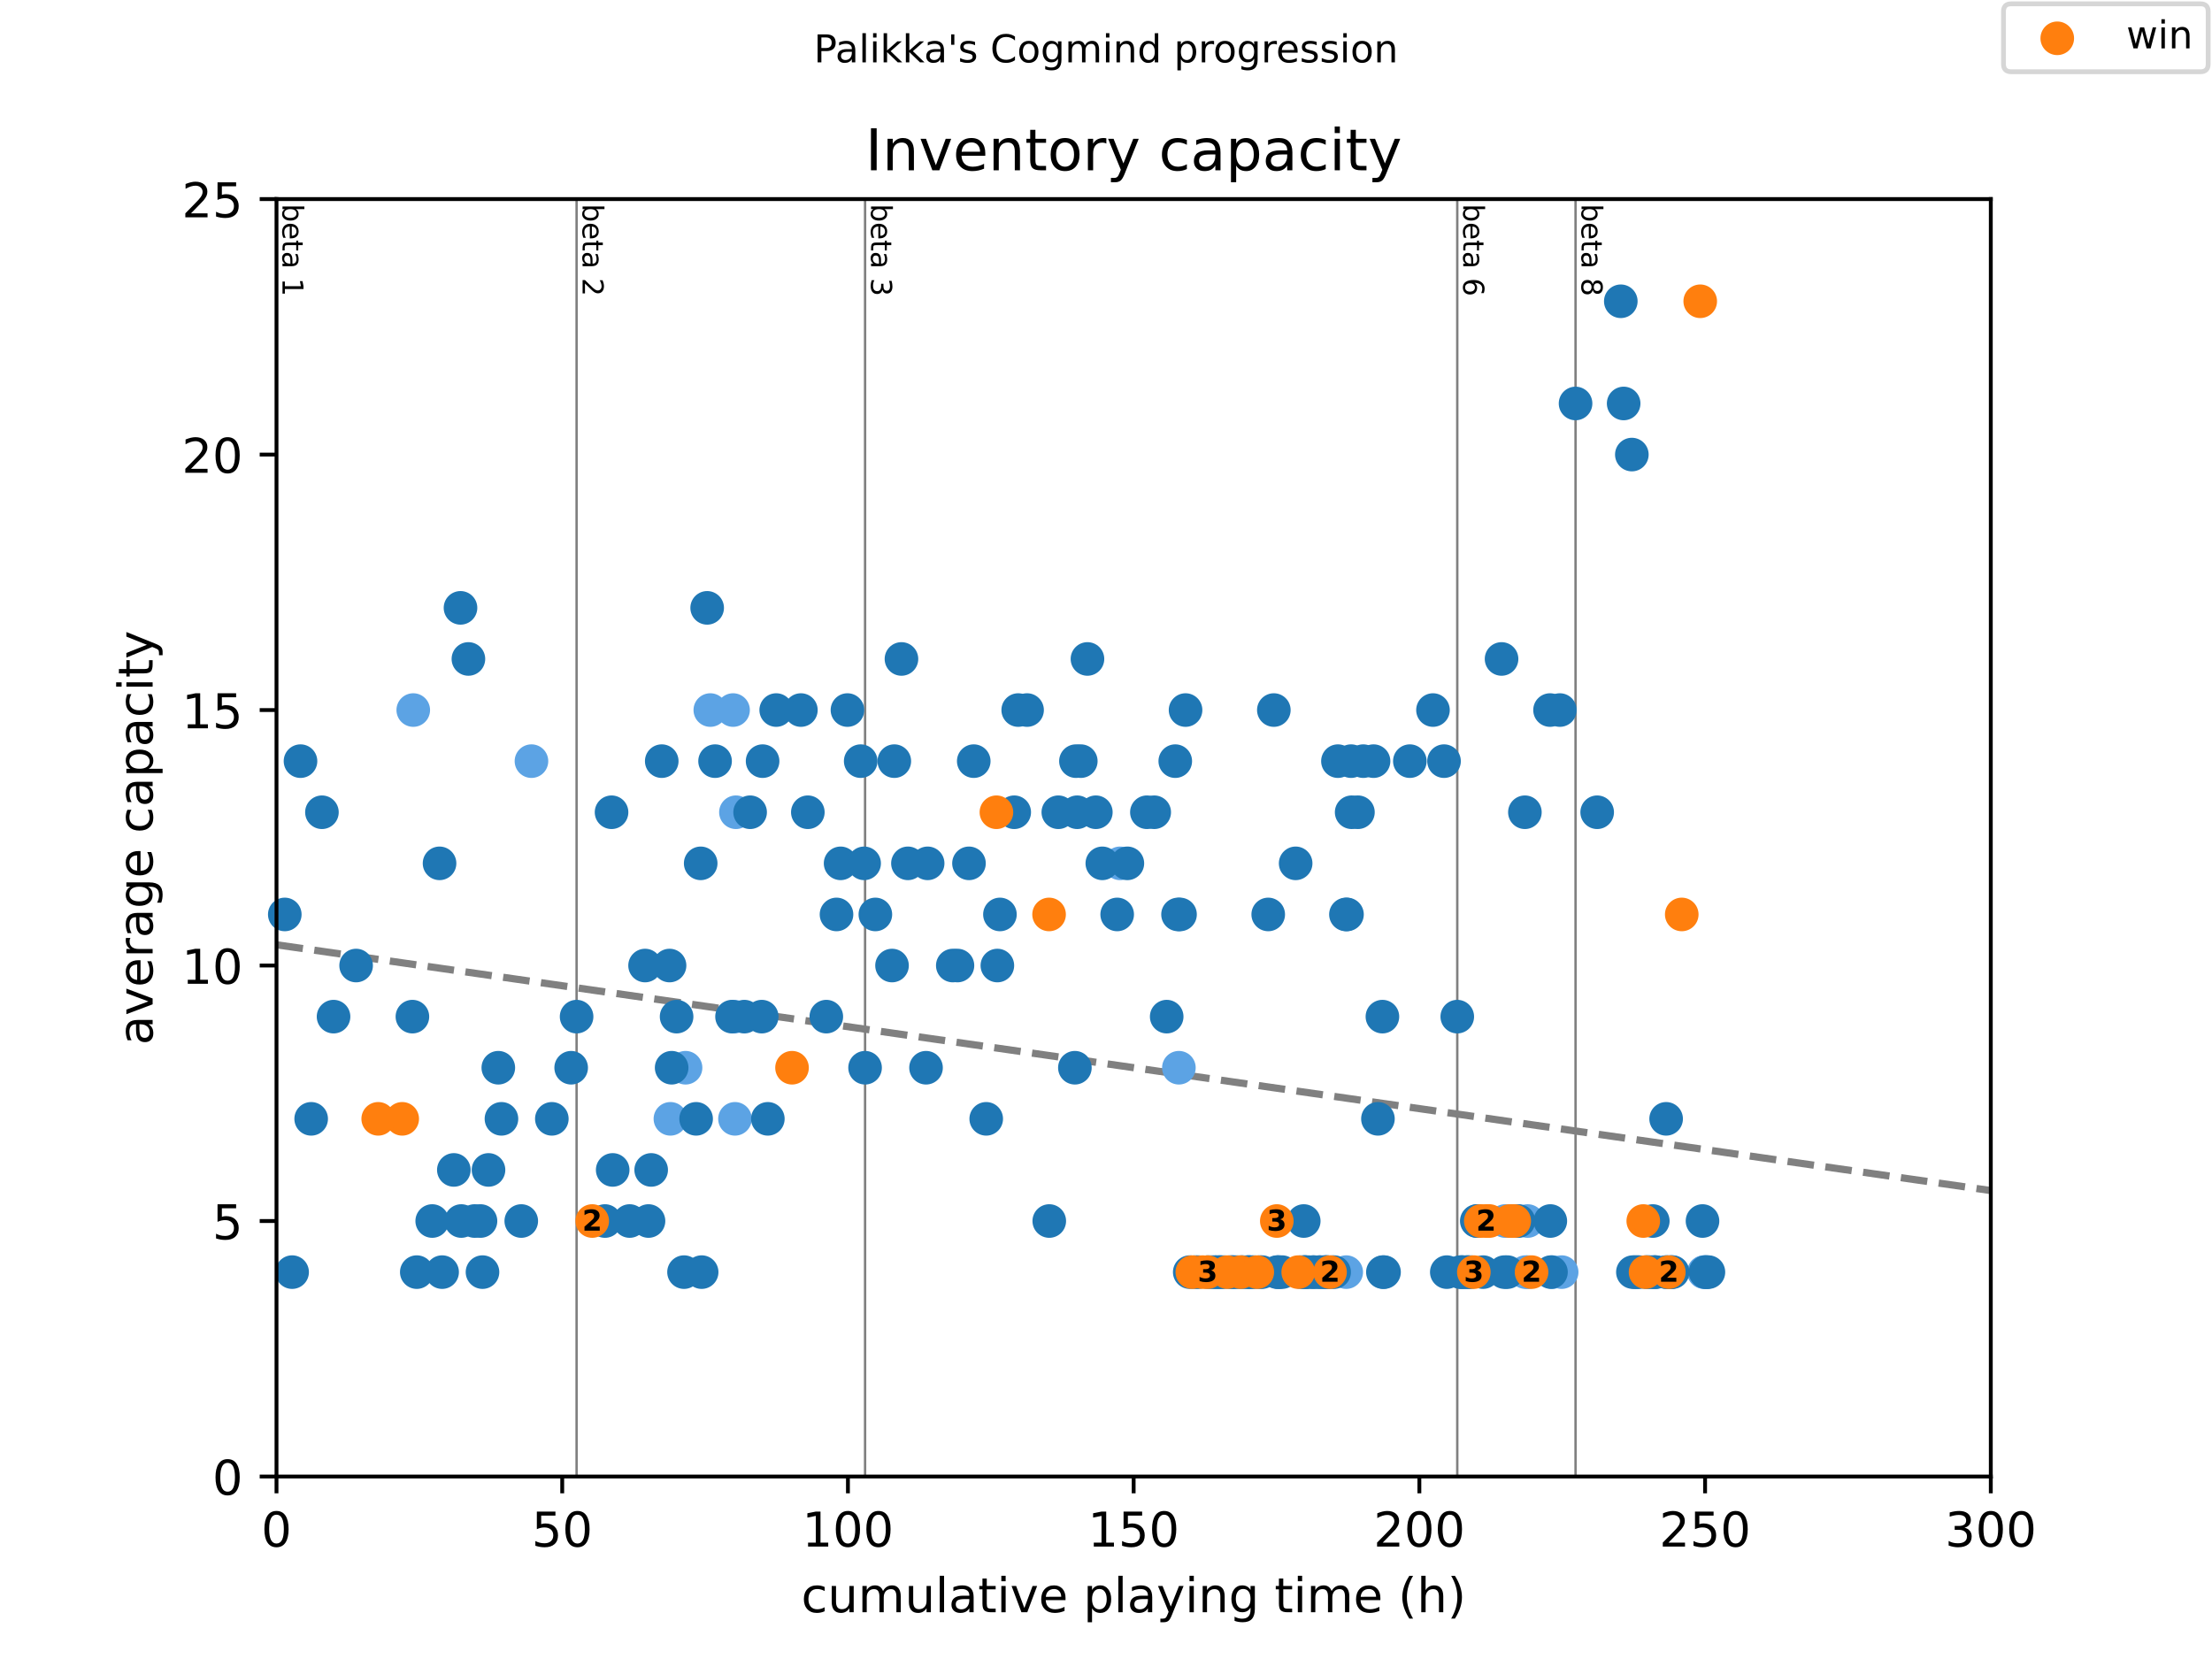 <?xml version="1.0" encoding="utf-8" standalone="no"?>
<!DOCTYPE svg PUBLIC "-//W3C//DTD SVG 1.1//EN"
  "http://www.w3.org/Graphics/SVG/1.1/DTD/svg11.dtd">
<!-- Created with matplotlib (https://matplotlib.org/) -->
<svg height="345.6pt" version="1.1" viewBox="0 0 460.8 345.6" width="460.8pt" xmlns="http://www.w3.org/2000/svg" xmlns:xlink="http://www.w3.org/1999/xlink">
 <defs>
  <style type="text/css">
*{stroke-linecap:butt;stroke-linejoin:round;}
  </style>
 </defs>
 <g id="figure_1">
  <g id="patch_1">
   <path d="M 0 345.6 
L 460.8 345.6 
L 460.8 0 
L 0 0 
z
" style="fill:#ffffff;"/>
  </g>
  <g id="axes_1">
   <g id="patch_2">
    <path d="M 57.6 307.584 
L 414.72 307.584 
L 414.72 41.472 
L 57.6 41.472 
z
" style="fill:#ffffff;"/>
   </g>
   <g id="line2d_1">
    <path clip-path="url(#p8710620335)" d="M 57.6 196.816 
L 414.72 248.015 
" style="fill:none;stroke:#808080;stroke-dasharray:5.55,2.4;stroke-dashoffset:0;stroke-width:1.5;"/>
   </g>
   <g id="line2d_2">
    <path clip-path="url(#p8710620335)" d="M 120.116 307.584 
L 120.116 41.472 
" style="fill:none;stroke:#808080;stroke-linecap:square;stroke-width:0.5;"/>
   </g>
   <g id="line2d_3">
    <path clip-path="url(#p8710620335)" d="M 180.211 307.584 
L 180.211 41.472 
" style="fill:none;stroke:#808080;stroke-linecap:square;stroke-width:0.5;"/>
   </g>
   <g id="line2d_4">
    <path clip-path="url(#p8710620335)" d="M 303.576 307.584 
L 303.576 41.472 
" style="fill:none;stroke:#808080;stroke-linecap:square;stroke-width:0.5;"/>
   </g>
   <g id="line2d_5">
    <path clip-path="url(#p8710620335)" d="M 328.218 307.584 
L 328.218 41.472 
" style="fill:none;stroke:#808080;stroke-linecap:square;stroke-width:0.5;"/>
   </g>
   <g id="text_1">
    <!-- beta 1 -->
    <defs>
     <path d="M 48.688 27.297 
Q 48.688 37.203 44.609 42.844 
Q 40.531 48.484 33.406 48.484 
Q 26.266 48.484 22.188 42.844 
Q 18.109 37.203 18.109 27.297 
Q 18.109 17.391 22.188 11.75 
Q 26.266 6.109 33.406 6.109 
Q 40.531 6.109 44.609 11.75 
Q 48.688 17.391 48.688 27.297 
z
M 18.109 46.391 
Q 20.953 51.266 25.266 53.625 
Q 29.594 56 35.594 56 
Q 45.562 56 51.781 48.094 
Q 58.016 40.188 58.016 27.297 
Q 58.016 14.406 51.781 6.484 
Q 45.562 -1.422 35.594 -1.422 
Q 29.594 -1.422 25.266 0.953 
Q 20.953 3.328 18.109 8.203 
L 18.109 0 
L 9.078 0 
L 9.078 75.984 
L 18.109 75.984 
z
" id="DejaVuSans-98"/>
     <path d="M 56.203 29.594 
L 56.203 25.203 
L 14.891 25.203 
Q 15.484 15.922 20.484 11.062 
Q 25.484 6.203 34.422 6.203 
Q 39.594 6.203 44.453 7.469 
Q 49.312 8.734 54.109 11.281 
L 54.109 2.781 
Q 49.266 0.734 44.188 -0.344 
Q 39.109 -1.422 33.891 -1.422 
Q 20.797 -1.422 13.156 6.188 
Q 5.516 13.812 5.516 26.812 
Q 5.516 40.234 12.766 48.109 
Q 20.016 56 32.328 56 
Q 43.359 56 49.781 48.891 
Q 56.203 41.797 56.203 29.594 
z
M 47.219 32.234 
Q 47.125 39.594 43.094 43.984 
Q 39.062 48.391 32.422 48.391 
Q 24.906 48.391 20.391 44.141 
Q 15.875 39.891 15.188 32.172 
z
" id="DejaVuSans-101"/>
     <path d="M 18.312 70.219 
L 18.312 54.688 
L 36.812 54.688 
L 36.812 47.703 
L 18.312 47.703 
L 18.312 18.016 
Q 18.312 11.328 20.141 9.422 
Q 21.969 7.516 27.594 7.516 
L 36.812 7.516 
L 36.812 0 
L 27.594 0 
Q 17.188 0 13.234 3.875 
Q 9.281 7.766 9.281 18.016 
L 9.281 47.703 
L 2.688 47.703 
L 2.688 54.688 
L 9.281 54.688 
L 9.281 70.219 
z
" id="DejaVuSans-116"/>
     <path d="M 34.281 27.484 
Q 23.391 27.484 19.188 25 
Q 14.984 22.516 14.984 16.5 
Q 14.984 11.719 18.141 8.906 
Q 21.297 6.109 26.703 6.109 
Q 34.188 6.109 38.703 11.406 
Q 43.219 16.703 43.219 25.484 
L 43.219 27.484 
z
M 52.203 31.203 
L 52.203 0 
L 43.219 0 
L 43.219 8.297 
Q 40.141 3.328 35.547 0.953 
Q 30.953 -1.422 24.312 -1.422 
Q 15.922 -1.422 10.953 3.297 
Q 6 8.016 6 15.922 
Q 6 25.141 12.172 29.828 
Q 18.359 34.516 30.609 34.516 
L 43.219 34.516 
L 43.219 35.406 
Q 43.219 41.609 39.141 45 
Q 35.062 48.391 27.688 48.391 
Q 23 48.391 18.547 47.266 
Q 14.109 46.141 10.016 43.891 
L 10.016 52.203 
Q 14.938 54.109 19.578 55.047 
Q 24.219 56 28.609 56 
Q 40.484 56 46.344 49.844 
Q 52.203 43.703 52.203 31.203 
z
" id="DejaVuSans-97"/>
     <path id="DejaVuSans-32"/>
     <path d="M 12.406 8.297 
L 28.516 8.297 
L 28.516 63.922 
L 10.984 60.406 
L 10.984 69.391 
L 28.422 72.906 
L 38.281 72.906 
L 38.281 8.297 
L 54.391 8.297 
L 54.391 0 
L 12.406 0 
z
" id="DejaVuSans-49"/>
    </defs>
    <g transform="translate(58.848 42.472)rotate(-270)scale(0.06 -0.06)">
     <use xlink:href="#DejaVuSans-98"/>
     <use x="63.477" xlink:href="#DejaVuSans-101"/>
     <use x="125" xlink:href="#DejaVuSans-116"/>
     <use x="164.209" xlink:href="#DejaVuSans-97"/>
     <use x="225.488" xlink:href="#DejaVuSans-32"/>
     <use x="257.275" xlink:href="#DejaVuSans-49"/>
    </g>
   </g>
   <g id="text_2">
    <!-- beta 2 -->
    <defs>
     <path d="M 19.188 8.297 
L 53.609 8.297 
L 53.609 0 
L 7.328 0 
L 7.328 8.297 
Q 12.938 14.109 22.625 23.891 
Q 32.328 33.688 34.812 36.531 
Q 39.547 41.844 41.422 45.531 
Q 43.312 49.219 43.312 52.781 
Q 43.312 58.594 39.234 62.25 
Q 35.156 65.922 28.609 65.922 
Q 23.969 65.922 18.812 64.312 
Q 13.672 62.703 7.812 59.422 
L 7.812 69.391 
Q 13.766 71.781 18.938 73 
Q 24.125 74.219 28.422 74.219 
Q 39.75 74.219 46.484 68.547 
Q 53.219 62.891 53.219 53.422 
Q 53.219 48.922 51.531 44.891 
Q 49.859 40.875 45.406 35.406 
Q 44.188 33.984 37.641 27.219 
Q 31.109 20.453 19.188 8.297 
z
" id="DejaVuSans-50"/>
    </defs>
    <g transform="translate(121.364 42.472)rotate(-270)scale(0.06 -0.06)">
     <use xlink:href="#DejaVuSans-98"/>
     <use x="63.477" xlink:href="#DejaVuSans-101"/>
     <use x="125" xlink:href="#DejaVuSans-116"/>
     <use x="164.209" xlink:href="#DejaVuSans-97"/>
     <use x="225.488" xlink:href="#DejaVuSans-32"/>
     <use x="257.275" xlink:href="#DejaVuSans-50"/>
    </g>
   </g>
   <g id="text_3">
    <!-- beta 3 -->
    <defs>
     <path d="M 40.578 39.312 
Q 47.656 37.797 51.625 33 
Q 55.609 28.219 55.609 21.188 
Q 55.609 10.406 48.188 4.484 
Q 40.766 -1.422 27.094 -1.422 
Q 22.516 -1.422 17.656 -0.516 
Q 12.797 0.391 7.625 2.203 
L 7.625 11.719 
Q 11.719 9.328 16.594 8.109 
Q 21.484 6.891 26.812 6.891 
Q 36.078 6.891 40.938 10.547 
Q 45.797 14.203 45.797 21.188 
Q 45.797 27.641 41.281 31.266 
Q 36.766 34.906 28.719 34.906 
L 20.219 34.906 
L 20.219 43.016 
L 29.109 43.016 
Q 36.375 43.016 40.234 45.922 
Q 44.094 48.828 44.094 54.297 
Q 44.094 59.906 40.109 62.906 
Q 36.141 65.922 28.719 65.922 
Q 24.656 65.922 20.016 65.031 
Q 15.375 64.156 9.812 62.312 
L 9.812 71.094 
Q 15.438 72.656 20.344 73.438 
Q 25.25 74.219 29.594 74.219 
Q 40.828 74.219 47.359 69.109 
Q 53.906 64.016 53.906 55.328 
Q 53.906 49.266 50.438 45.094 
Q 46.969 40.922 40.578 39.312 
z
" id="DejaVuSans-51"/>
    </defs>
    <g transform="translate(181.459 42.472)rotate(-270)scale(0.06 -0.06)">
     <use xlink:href="#DejaVuSans-98"/>
     <use x="63.477" xlink:href="#DejaVuSans-101"/>
     <use x="125" xlink:href="#DejaVuSans-116"/>
     <use x="164.209" xlink:href="#DejaVuSans-97"/>
     <use x="225.488" xlink:href="#DejaVuSans-32"/>
     <use x="257.275" xlink:href="#DejaVuSans-51"/>
    </g>
   </g>
   <g id="text_4">
    <!-- beta 6 -->
    <defs>
     <path d="M 33.016 40.375 
Q 26.375 40.375 22.484 35.828 
Q 18.609 31.297 18.609 23.391 
Q 18.609 15.531 22.484 10.953 
Q 26.375 6.391 33.016 6.391 
Q 39.656 6.391 43.531 10.953 
Q 47.406 15.531 47.406 23.391 
Q 47.406 31.297 43.531 35.828 
Q 39.656 40.375 33.016 40.375 
z
M 52.594 71.297 
L 52.594 62.312 
Q 48.875 64.062 45.094 64.984 
Q 41.312 65.922 37.594 65.922 
Q 27.828 65.922 22.672 59.328 
Q 17.531 52.734 16.797 39.406 
Q 19.672 43.656 24.016 45.922 
Q 28.375 48.188 33.594 48.188 
Q 44.578 48.188 50.953 41.516 
Q 57.328 34.859 57.328 23.391 
Q 57.328 12.156 50.688 5.359 
Q 44.047 -1.422 33.016 -1.422 
Q 20.359 -1.422 13.672 8.266 
Q 6.984 17.969 6.984 36.375 
Q 6.984 53.656 15.188 63.938 
Q 23.391 74.219 37.203 74.219 
Q 40.922 74.219 44.703 73.484 
Q 48.484 72.75 52.594 71.297 
z
" id="DejaVuSans-54"/>
    </defs>
    <g transform="translate(304.824 42.472)rotate(-270)scale(0.06 -0.06)">
     <use xlink:href="#DejaVuSans-98"/>
     <use x="63.477" xlink:href="#DejaVuSans-101"/>
     <use x="125" xlink:href="#DejaVuSans-116"/>
     <use x="164.209" xlink:href="#DejaVuSans-97"/>
     <use x="225.488" xlink:href="#DejaVuSans-32"/>
     <use x="257.275" xlink:href="#DejaVuSans-54"/>
    </g>
   </g>
   <g id="text_5">
    <!-- beta 8 -->
    <defs>
     <path d="M 31.781 34.625 
Q 24.75 34.625 20.719 30.859 
Q 16.703 27.094 16.703 20.516 
Q 16.703 13.922 20.719 10.156 
Q 24.75 6.391 31.781 6.391 
Q 38.812 6.391 42.859 10.172 
Q 46.922 13.969 46.922 20.516 
Q 46.922 27.094 42.891 30.859 
Q 38.875 34.625 31.781 34.625 
z
M 21.922 38.812 
Q 15.578 40.375 12.031 44.719 
Q 8.5 49.078 8.5 55.328 
Q 8.5 64.062 14.719 69.141 
Q 20.953 74.219 31.781 74.219 
Q 42.672 74.219 48.875 69.141 
Q 55.078 64.062 55.078 55.328 
Q 55.078 49.078 51.531 44.719 
Q 48 40.375 41.703 38.812 
Q 48.828 37.156 52.797 32.312 
Q 56.781 27.484 56.781 20.516 
Q 56.781 9.906 50.312 4.234 
Q 43.844 -1.422 31.781 -1.422 
Q 19.734 -1.422 13.25 4.234 
Q 6.781 9.906 6.781 20.516 
Q 6.781 27.484 10.781 32.312 
Q 14.797 37.156 21.922 38.812 
z
M 18.312 54.391 
Q 18.312 48.734 21.844 45.562 
Q 25.391 42.391 31.781 42.391 
Q 38.141 42.391 41.719 45.562 
Q 45.312 48.734 45.312 54.391 
Q 45.312 60.062 41.719 63.234 
Q 38.141 66.406 31.781 66.406 
Q 25.391 66.406 21.844 63.234 
Q 18.312 60.062 18.312 54.391 
z
" id="DejaVuSans-56"/>
    </defs>
    <g transform="translate(329.465 42.472)rotate(-270)scale(0.06 -0.06)">
     <use xlink:href="#DejaVuSans-98"/>
     <use x="63.477" xlink:href="#DejaVuSans-101"/>
     <use x="125" xlink:href="#DejaVuSans-116"/>
     <use x="164.209" xlink:href="#DejaVuSans-97"/>
     <use x="225.488" xlink:href="#DejaVuSans-32"/>
     <use x="257.275" xlink:href="#DejaVuSans-56"/>
    </g>
   </g>
   <g id="PathCollection_1">
    <defs>
     <path d="M 0 3 
C 0.796 3 1.559 2.684 2.121 2.121 
C 2.684 1.559 3 0.796 3 0 
C 3 -0.796 2.684 -1.559 2.121 -2.121 
C 1.559 -2.684 0.796 -3 0 -3 
C -0.796 -3 -1.559 -2.684 -2.121 -2.121 
C -2.684 -1.559 -3 -0.796 -3 0 
C -3 0.796 -2.684 1.559 -2.121 2.121 
C -1.559 2.684 -0.796 3 0 3 
z
" id="md817a330a9" style="stroke:#5ca3e4;"/>
    </defs>
    <g>
     <use style="fill:#5ca3e4;stroke:#5ca3e4;" x="86.09" xlink:href="#md817a330a9" y="147.917"/>
     <use style="fill:#5ca3e4;stroke:#5ca3e4;" x="110.712" xlink:href="#md817a330a9" y="158.561"/>
     <use style="fill:#5ca3e4;stroke:#5ca3e4;" x="139.658" xlink:href="#md817a330a9" y="233.073"/>
     <use style="fill:#5ca3e4;stroke:#5ca3e4;" x="142.813" xlink:href="#md817a330a9" y="222.428"/>
     <use style="fill:#5ca3e4;stroke:#5ca3e4;" x="147.971" xlink:href="#md817a330a9" y="147.917"/>
     <use style="fill:#5ca3e4;stroke:#5ca3e4;" x="152.713" xlink:href="#md817a330a9" y="147.917"/>
     <use style="fill:#5ca3e4;stroke:#5ca3e4;" x="152.991" xlink:href="#md817a330a9" y="211.784"/>
     <use style="fill:#5ca3e4;stroke:#5ca3e4;" x="153.11" xlink:href="#md817a330a9" y="233.073"/>
     <use style="fill:#5ca3e4;stroke:#5ca3e4;" x="153.308" xlink:href="#md817a330a9" y="169.206"/>
     <use style="fill:#5ca3e4;stroke:#5ca3e4;" x="233.323" xlink:href="#md817a330a9" y="179.85"/>
     <use style="fill:#5ca3e4;stroke:#5ca3e4;" x="245.584" xlink:href="#md817a330a9" y="222.428"/>
     <use style="fill:#5ca3e4;stroke:#5ca3e4;" x="258.956" xlink:href="#md817a330a9" y="265.006"/>
     <use style="fill:#5ca3e4;stroke:#5ca3e4;" x="260.206" xlink:href="#md817a330a9" y="265.006"/>
     <use style="fill:#5ca3e4;stroke:#5ca3e4;" x="266.277" xlink:href="#md817a330a9" y="265.006"/>
     <use style="fill:#5ca3e4;stroke:#5ca3e4;" x="277.467" xlink:href="#md817a330a9" y="265.006"/>
     <use style="fill:#5ca3e4;stroke:#5ca3e4;" x="280.443" xlink:href="#md817a330a9" y="265.006"/>
     <use style="fill:#5ca3e4;stroke:#5ca3e4;" x="313.556" xlink:href="#md817a330a9" y="254.362"/>
     <use style="fill:#5ca3e4;stroke:#5ca3e4;" x="317.782" xlink:href="#md817a330a9" y="265.006"/>
     <use style="fill:#5ca3e4;stroke:#5ca3e4;" x="318.238" xlink:href="#md817a330a9" y="254.362"/>
     <use style="fill:#5ca3e4;stroke:#5ca3e4;" x="318.337" xlink:href="#md817a330a9" y="265.006"/>
     <use style="fill:#5ca3e4;stroke:#5ca3e4;" x="323.396" xlink:href="#md817a330a9" y="265.006"/>
     <use style="fill:#5ca3e4;stroke:#5ca3e4;" x="325.321" xlink:href="#md817a330a9" y="265.006"/>
     <use style="fill:#5ca3e4;stroke:#5ca3e4;" x="354.962" xlink:href="#md817a330a9" y="265.006"/>
     <use style="fill:#5ca3e4;stroke:#5ca3e4;" x="355.081" xlink:href="#md817a330a9" y="265.006"/>
    </g>
   </g>
   <g id="PathCollection_2">
    <defs>
     <path d="M 0 3 
C 0.796 3 1.559 2.684 2.121 2.121 
C 2.684 1.559 3 0.796 3 0 
C 3 -0.796 2.684 -1.559 2.121 -2.121 
C 1.559 -2.684 0.796 -3 0 -3 
C -0.796 -3 -1.559 -2.684 -2.121 -2.121 
C -2.684 -1.559 -3 -0.796 -3 0 
C -3 0.796 -2.684 1.559 -2.121 2.121 
C -1.559 2.684 -0.796 3 0 3 
z
" id="m2215d00476" style="stroke:#1f77b4;"/>
    </defs>
    <g>
     <use style="fill:#1f77b4;stroke:#1f77b4;" x="59.326" xlink:href="#m2215d00476" y="190.495"/>
     <use style="fill:#1f77b4;stroke:#1f77b4;" x="60.854" xlink:href="#m2215d00476" y="265.006"/>
     <use style="fill:#1f77b4;stroke:#1f77b4;" x="62.6" xlink:href="#m2215d00476" y="158.561"/>
     <use style="fill:#1f77b4;stroke:#1f77b4;" x="64.822" xlink:href="#m2215d00476" y="233.073"/>
     <use style="fill:#1f77b4;stroke:#1f77b4;" x="67.064" xlink:href="#m2215d00476" y="169.206"/>
     <use style="fill:#1f77b4;stroke:#1f77b4;" x="69.484" xlink:href="#m2215d00476" y="211.784"/>
     <use style="fill:#1f77b4;stroke:#1f77b4;" x="74.186" xlink:href="#m2215d00476" y="201.139"/>
     <use style="fill:#1f77b4;stroke:#1f77b4;" x="85.912" xlink:href="#m2215d00476" y="211.784"/>
     <use style="fill:#1f77b4;stroke:#1f77b4;" x="86.824" xlink:href="#m2215d00476" y="265.006"/>
     <use style="fill:#1f77b4;stroke:#1f77b4;" x="90.038" xlink:href="#m2215d00476" y="254.362"/>
     <use style="fill:#1f77b4;stroke:#1f77b4;" x="91.566" xlink:href="#m2215d00476" y="179.85"/>
     <use style="fill:#1f77b4;stroke:#1f77b4;" x="92.102" xlink:href="#m2215d00476" y="265.006"/>
     <use style="fill:#1f77b4;stroke:#1f77b4;" x="94.542" xlink:href="#m2215d00476" y="243.717"/>
     <use style="fill:#1f77b4;stroke:#1f77b4;" x="95.931" xlink:href="#m2215d00476" y="126.628"/>
     <use style="fill:#1f77b4;stroke:#1f77b4;" x="96.09" xlink:href="#m2215d00476" y="254.362"/>
     <use style="fill:#1f77b4;stroke:#1f77b4;" x="97.578" xlink:href="#m2215d00476" y="137.272"/>
     <use style="fill:#1f77b4;stroke:#1f77b4;" x="98.867" xlink:href="#m2215d00476" y="254.362"/>
     <use style="fill:#1f77b4;stroke:#1f77b4;" x="100.097" xlink:href="#m2215d00476" y="254.362"/>
     <use style="fill:#1f77b4;stroke:#1f77b4;" x="100.514" xlink:href="#m2215d00476" y="265.006"/>
     <use style="fill:#1f77b4;stroke:#1f77b4;" x="101.764" xlink:href="#m2215d00476" y="243.717"/>
     <use style="fill:#1f77b4;stroke:#1f77b4;" x="103.807" xlink:href="#m2215d00476" y="222.428"/>
     <use style="fill:#1f77b4;stroke:#1f77b4;" x="104.462" xlink:href="#m2215d00476" y="233.073"/>
     <use style="fill:#1f77b4;stroke:#1f77b4;" x="108.589" xlink:href="#m2215d00476" y="254.362"/>
     <use style="fill:#1f77b4;stroke:#1f77b4;" x="114.957" xlink:href="#m2215d00476" y="233.073"/>
     <use style="fill:#1f77b4;stroke:#1f77b4;" x="118.985" xlink:href="#m2215d00476" y="222.428"/>
     <use style="fill:#1f77b4;stroke:#1f77b4;" x="120.116" xlink:href="#m2215d00476" y="211.784"/>
     <use style="fill:#1f77b4;stroke:#1f77b4;" x="126.028" xlink:href="#m2215d00476" y="254.362"/>
     <use style="fill:#1f77b4;stroke:#1f77b4;" x="127.397" xlink:href="#m2215d00476" y="169.206"/>
     <use style="fill:#1f77b4;stroke:#1f77b4;" x="127.635" xlink:href="#m2215d00476" y="243.717"/>
     <use style="fill:#1f77b4;stroke:#1f77b4;" x="131.167" xlink:href="#m2215d00476" y="254.362"/>
     <use style="fill:#1f77b4;stroke:#1f77b4;" x="134.381" xlink:href="#m2215d00476" y="201.139"/>
     <use style="fill:#1f77b4;stroke:#1f77b4;" x="135.095" xlink:href="#m2215d00476" y="254.362"/>
     <use style="fill:#1f77b4;stroke:#1f77b4;" x="135.651" xlink:href="#m2215d00476" y="243.717"/>
     <use style="fill:#1f77b4;stroke:#1f77b4;" x="137.853" xlink:href="#m2215d00476" y="158.561"/>
     <use style="fill:#1f77b4;stroke:#1f77b4;" x="139.48" xlink:href="#m2215d00476" y="201.139"/>
     <use style="fill:#1f77b4;stroke:#1f77b4;" x="139.916" xlink:href="#m2215d00476" y="222.428"/>
     <use style="fill:#1f77b4;stroke:#1f77b4;" x="140.948" xlink:href="#m2215d00476" y="211.784"/>
     <use style="fill:#1f77b4;stroke:#1f77b4;" x="142.495" xlink:href="#m2215d00476" y="265.006"/>
     <use style="fill:#1f77b4;stroke:#1f77b4;" x="145.015" xlink:href="#m2215d00476" y="233.073"/>
     <use style="fill:#1f77b4;stroke:#1f77b4;" x="145.967" xlink:href="#m2215d00476" y="179.85"/>
     <use style="fill:#1f77b4;stroke:#1f77b4;" x="146.166" xlink:href="#m2215d00476" y="265.006"/>
     <use style="fill:#1f77b4;stroke:#1f77b4;" x="147.316" xlink:href="#m2215d00476" y="126.628"/>
     <use style="fill:#1f77b4;stroke:#1f77b4;" x="148.963" xlink:href="#m2215d00476" y="158.561"/>
     <use style="fill:#1f77b4;stroke:#1f77b4;" x="152.495" xlink:href="#m2215d00476" y="211.784"/>
     <use style="fill:#1f77b4;stroke:#1f77b4;" x="155.054" xlink:href="#m2215d00476" y="211.784"/>
     <use style="fill:#1f77b4;stroke:#1f77b4;" x="156.264" xlink:href="#m2215d00476" y="169.206"/>
     <use style="fill:#1f77b4;stroke:#1f77b4;" x="158.685" xlink:href="#m2215d00476" y="211.784"/>
     <use style="fill:#1f77b4;stroke:#1f77b4;" x="158.863" xlink:href="#m2215d00476" y="158.561"/>
     <use style="fill:#1f77b4;stroke:#1f77b4;" x="159.955" xlink:href="#m2215d00476" y="233.073"/>
     <use style="fill:#1f77b4;stroke:#1f77b4;" x="161.7" xlink:href="#m2215d00476" y="147.917"/>
     <use style="fill:#1f77b4;stroke:#1f77b4;" x="166.839" xlink:href="#m2215d00476" y="147.917"/>
     <use style="fill:#1f77b4;stroke:#1f77b4;" x="168.287" xlink:href="#m2215d00476" y="169.206"/>
     <use style="fill:#1f77b4;stroke:#1f77b4;" x="172.136" xlink:href="#m2215d00476" y="211.784"/>
     <use style="fill:#1f77b4;stroke:#1f77b4;" x="174.259" xlink:href="#m2215d00476" y="190.495"/>
     <use style="fill:#1f77b4;stroke:#1f77b4;" x="175.112" xlink:href="#m2215d00476" y="179.85"/>
     <use style="fill:#1f77b4;stroke:#1f77b4;" x="176.541" xlink:href="#m2215d00476" y="147.917"/>
     <use style="fill:#1f77b4;stroke:#1f77b4;" x="179.299" xlink:href="#m2215d00476" y="158.561"/>
     <use style="fill:#1f77b4;stroke:#1f77b4;" x="180.013" xlink:href="#m2215d00476" y="179.85"/>
     <use style="fill:#1f77b4;stroke:#1f77b4;" x="180.211" xlink:href="#m2215d00476" y="222.428"/>
     <use style="fill:#1f77b4;stroke:#1f77b4;" x="182.354" xlink:href="#m2215d00476" y="190.495"/>
     <use style="fill:#1f77b4;stroke:#1f77b4;" x="185.826" xlink:href="#m2215d00476" y="201.139"/>
     <use style="fill:#1f77b4;stroke:#1f77b4;" x="186.302" xlink:href="#m2215d00476" y="158.561"/>
     <use style="fill:#1f77b4;stroke:#1f77b4;" x="187.79" xlink:href="#m2215d00476" y="137.272"/>
     <use style="fill:#1f77b4;stroke:#1f77b4;" x="189.139" xlink:href="#m2215d00476" y="179.85"/>
     <use style="fill:#1f77b4;stroke:#1f77b4;" x="192.909" xlink:href="#m2215d00476" y="222.428"/>
     <use style="fill:#1f77b4;stroke:#1f77b4;" x="193.246" xlink:href="#m2215d00476" y="179.85"/>
     <use style="fill:#1f77b4;stroke:#1f77b4;" x="198.484" xlink:href="#m2215d00476" y="201.139"/>
     <use style="fill:#1f77b4;stroke:#1f77b4;" x="199.456" xlink:href="#m2215d00476" y="201.139"/>
     <use style="fill:#1f77b4;stroke:#1f77b4;" x="201.857" xlink:href="#m2215d00476" y="179.85"/>
     <use style="fill:#1f77b4;stroke:#1f77b4;" x="202.849" xlink:href="#m2215d00476" y="158.561"/>
     <use style="fill:#1f77b4;stroke:#1f77b4;" x="205.448" xlink:href="#m2215d00476" y="233.073"/>
     <use style="fill:#1f77b4;stroke:#1f77b4;" x="207.769" xlink:href="#m2215d00476" y="201.139"/>
     <use style="fill:#1f77b4;stroke:#1f77b4;" x="208.305" xlink:href="#m2215d00476" y="190.495"/>
     <use style="fill:#1f77b4;stroke:#1f77b4;" x="211.281" xlink:href="#m2215d00476" y="169.206"/>
     <use style="fill:#1f77b4;stroke:#1f77b4;" x="212.114" xlink:href="#m2215d00476" y="147.917"/>
     <use style="fill:#1f77b4;stroke:#1f77b4;" x="213.959" xlink:href="#m2215d00476" y="147.917"/>
     <use style="fill:#1f77b4;stroke:#1f77b4;" x="218.582" xlink:href="#m2215d00476" y="254.362"/>
     <use style="fill:#1f77b4;stroke:#1f77b4;" x="220.467" xlink:href="#m2215d00476" y="169.206"/>
     <use style="fill:#1f77b4;stroke:#1f77b4;" x="223.919" xlink:href="#m2215d00476" y="222.428"/>
     <use style="fill:#1f77b4;stroke:#1f77b4;" x="224.137" xlink:href="#m2215d00476" y="158.561"/>
     <use style="fill:#1f77b4;stroke:#1f77b4;" x="224.395" xlink:href="#m2215d00476" y="169.206"/>
     <use style="fill:#1f77b4;stroke:#1f77b4;" x="225.149" xlink:href="#m2215d00476" y="158.561"/>
     <use style="fill:#1f77b4;stroke:#1f77b4;" x="226.538" xlink:href="#m2215d00476" y="137.272"/>
     <use style="fill:#1f77b4;stroke:#1f77b4;" x="228.284" xlink:href="#m2215d00476" y="169.206"/>
     <use style="fill:#1f77b4;stroke:#1f77b4;" x="229.633" xlink:href="#m2215d00476" y="179.85"/>
     <use style="fill:#1f77b4;stroke:#1f77b4;" x="232.728" xlink:href="#m2215d00476" y="190.495"/>
     <use style="fill:#1f77b4;stroke:#1f77b4;" x="234.851" xlink:href="#m2215d00476" y="179.85"/>
     <use style="fill:#1f77b4;stroke:#1f77b4;" x="238.918" xlink:href="#m2215d00476" y="169.206"/>
     <use style="fill:#1f77b4;stroke:#1f77b4;" x="240.445" xlink:href="#m2215d00476" y="169.206"/>
     <use style="fill:#1f77b4;stroke:#1f77b4;" x="243.044" xlink:href="#m2215d00476" y="211.784"/>
     <use style="fill:#1f77b4;stroke:#1f77b4;" x="244.83" xlink:href="#m2215d00476" y="158.561"/>
     <use style="fill:#1f77b4;stroke:#1f77b4;" x="245.405" xlink:href="#m2215d00476" y="190.495"/>
     <use style="fill:#1f77b4;stroke:#1f77b4;" x="245.822" xlink:href="#m2215d00476" y="190.495"/>
     <use style="fill:#1f77b4;stroke:#1f77b4;" x="246.973" xlink:href="#m2215d00476" y="147.917"/>
     <use style="fill:#1f77b4;stroke:#1f77b4;" x="247.846" xlink:href="#m2215d00476" y="265.006"/>
     <use style="fill:#1f77b4;stroke:#1f77b4;" x="248.996" xlink:href="#m2215d00476" y="265.006"/>
     <use style="fill:#1f77b4;stroke:#1f77b4;" x="249.612" xlink:href="#m2215d00476" y="265.006"/>
     <use style="fill:#1f77b4;stroke:#1f77b4;" x="251.635" xlink:href="#m2215d00476" y="265.006"/>
     <use style="fill:#1f77b4;stroke:#1f77b4;" x="252.409" xlink:href="#m2215d00476" y="265.006"/>
     <use style="fill:#1f77b4;stroke:#1f77b4;" x="253.103" xlink:href="#m2215d00476" y="265.006"/>
     <use style="fill:#1f77b4;stroke:#1f77b4;" x="253.441" xlink:href="#m2215d00476" y="265.006"/>
     <use style="fill:#1f77b4;stroke:#1f77b4;" x="254.115" xlink:href="#m2215d00476" y="265.006"/>
     <use style="fill:#1f77b4;stroke:#1f77b4;" x="254.214" xlink:href="#m2215d00476" y="265.006"/>
     <use style="fill:#1f77b4;stroke:#1f77b4;" x="254.948" xlink:href="#m2215d00476" y="265.006"/>
     <use style="fill:#1f77b4;stroke:#1f77b4;" x="256.317" xlink:href="#m2215d00476" y="265.006"/>
     <use style="fill:#1f77b4;stroke:#1f77b4;" x="256.694" xlink:href="#m2215d00476" y="265.006"/>
     <use style="fill:#1f77b4;stroke:#1f77b4;" x="257.012" xlink:href="#m2215d00476" y="265.006"/>
     <use style="fill:#1f77b4;stroke:#1f77b4;" x="257.706" xlink:href="#m2215d00476" y="265.006"/>
     <use style="fill:#1f77b4;stroke:#1f77b4;" x="258.639" xlink:href="#m2215d00476" y="265.006"/>
     <use style="fill:#1f77b4;stroke:#1f77b4;" x="259.829" xlink:href="#m2215d00476" y="265.006"/>
     <use style="fill:#1f77b4;stroke:#1f77b4;" x="260.147" xlink:href="#m2215d00476" y="265.006"/>
     <use style="fill:#1f77b4;stroke:#1f77b4;" x="260.643" xlink:href="#m2215d00476" y="265.006"/>
     <use style="fill:#1f77b4;stroke:#1f77b4;" x="261.238" xlink:href="#m2215d00476" y="265.006"/>
     <use style="fill:#1f77b4;stroke:#1f77b4;" x="262.448" xlink:href="#m2215d00476" y="265.006"/>
     <use style="fill:#1f77b4;stroke:#1f77b4;" x="262.904" xlink:href="#m2215d00476" y="265.006"/>
     <use style="fill:#1f77b4;stroke:#1f77b4;" x="264.194" xlink:href="#m2215d00476" y="190.495"/>
     <use style="fill:#1f77b4;stroke:#1f77b4;" x="265.364" xlink:href="#m2215d00476" y="147.917"/>
     <use style="fill:#1f77b4;stroke:#1f77b4;" x="266.039" xlink:href="#m2215d00476" y="265.006"/>
     <use style="fill:#1f77b4;stroke:#1f77b4;" x="266.396" xlink:href="#m2215d00476" y="265.006"/>
     <use style="fill:#1f77b4;stroke:#1f77b4;" x="267.071" xlink:href="#m2215d00476" y="265.006"/>
     <use style="fill:#1f77b4;stroke:#1f77b4;" x="269.908" xlink:href="#m2215d00476" y="179.85"/>
     <use style="fill:#1f77b4;stroke:#1f77b4;" x="271.019" xlink:href="#m2215d00476" y="265.006"/>
     <use style="fill:#1f77b4;stroke:#1f77b4;" x="271.594" xlink:href="#m2215d00476" y="254.362"/>
     <use style="fill:#1f77b4;stroke:#1f77b4;" x="271.733" xlink:href="#m2215d00476" y="265.006"/>
     <use style="fill:#1f77b4;stroke:#1f77b4;" x="271.793" xlink:href="#m2215d00476" y="265.006"/>
     <use style="fill:#1f77b4;stroke:#1f77b4;" x="271.892" xlink:href="#m2215d00476" y="265.006"/>
     <use style="fill:#1f77b4;stroke:#1f77b4;" x="272.507" xlink:href="#m2215d00476" y="265.006"/>
     <use style="fill:#1f77b4;stroke:#1f77b4;" x="273.439" xlink:href="#m2215d00476" y="265.006"/>
     <use style="fill:#1f77b4;stroke:#1f77b4;" x="273.796" xlink:href="#m2215d00476" y="265.006"/>
     <use style="fill:#1f77b4;stroke:#1f77b4;" x="274.788" xlink:href="#m2215d00476" y="265.006"/>
     <use style="fill:#1f77b4;stroke:#1f77b4;" x="275.126" xlink:href="#m2215d00476" y="265.006"/>
     <use style="fill:#1f77b4;stroke:#1f77b4;" x="275.88" xlink:href="#m2215d00476" y="265.006"/>
     <use style="fill:#1f77b4;stroke:#1f77b4;" x="276.138" xlink:href="#m2215d00476" y="265.006"/>
     <use style="fill:#1f77b4;stroke:#1f77b4;" x="276.415" xlink:href="#m2215d00476" y="265.006"/>
     <use style="fill:#1f77b4;stroke:#1f77b4;" x="276.495" xlink:href="#m2215d00476" y="265.006"/>
     <use style="fill:#1f77b4;stroke:#1f77b4;" x="277.923" xlink:href="#m2215d00476" y="265.006"/>
     <use style="fill:#1f77b4;stroke:#1f77b4;" x="278.717" xlink:href="#m2215d00476" y="158.561"/>
     <use style="fill:#1f77b4;stroke:#1f77b4;" x="280.383" xlink:href="#m2215d00476" y="190.495"/>
     <use style="fill:#1f77b4;stroke:#1f77b4;" x="280.602" xlink:href="#m2215d00476" y="190.495"/>
     <use style="fill:#1f77b4;stroke:#1f77b4;" x="281.455" xlink:href="#m2215d00476" y="158.561"/>
     <use style="fill:#1f77b4;stroke:#1f77b4;" x="281.574" xlink:href="#m2215d00476" y="169.206"/>
     <use style="fill:#1f77b4;stroke:#1f77b4;" x="282.883" xlink:href="#m2215d00476" y="169.206"/>
     <use style="fill:#1f77b4;stroke:#1f77b4;" x="283.994" xlink:href="#m2215d00476" y="158.561"/>
     <use style="fill:#1f77b4;stroke:#1f77b4;" x="286.137" xlink:href="#m2215d00476" y="158.561"/>
     <use style="fill:#1f77b4;stroke:#1f77b4;" x="287.05" xlink:href="#m2215d00476" y="233.073"/>
     <use style="fill:#1f77b4;stroke:#1f77b4;" x="287.982" xlink:href="#m2215d00476" y="211.784"/>
     <use style="fill:#1f77b4;stroke:#1f77b4;" x="288.081" xlink:href="#m2215d00476" y="265.006"/>
     <use style="fill:#1f77b4;stroke:#1f77b4;" x="288.319" xlink:href="#m2215d00476" y="265.006"/>
     <use style="fill:#1f77b4;stroke:#1f77b4;" x="293.696" xlink:href="#m2215d00476" y="158.561"/>
     <use style="fill:#1f77b4;stroke:#1f77b4;" x="298.517" xlink:href="#m2215d00476" y="147.917"/>
     <use style="fill:#1f77b4;stroke:#1f77b4;" x="300.819" xlink:href="#m2215d00476" y="158.561"/>
     <use style="fill:#1f77b4;stroke:#1f77b4;" x="301.394" xlink:href="#m2215d00476" y="265.006"/>
     <use style="fill:#1f77b4;stroke:#1f77b4;" x="303.576" xlink:href="#m2215d00476" y="211.784"/>
     <use style="fill:#1f77b4;stroke:#1f77b4;" x="304.231" xlink:href="#m2215d00476" y="265.006"/>
     <use style="fill:#1f77b4;stroke:#1f77b4;" x="304.509" xlink:href="#m2215d00476" y="265.006"/>
     <use style="fill:#1f77b4;stroke:#1f77b4;" x="304.866" xlink:href="#m2215d00476" y="265.006"/>
     <use style="fill:#1f77b4;stroke:#1f77b4;" x="305.66" xlink:href="#m2215d00476" y="265.006"/>
     <use style="fill:#1f77b4;stroke:#1f77b4;" x="305.739" xlink:href="#m2215d00476" y="265.006"/>
     <use style="fill:#1f77b4;stroke:#1f77b4;" x="306.354" xlink:href="#m2215d00476" y="265.006"/>
     <use style="fill:#1f77b4;stroke:#1f77b4;" x="307.644" xlink:href="#m2215d00476" y="254.362"/>
     <use style="fill:#1f77b4;stroke:#1f77b4;" x="307.782" xlink:href="#m2215d00476" y="254.362"/>
     <use style="fill:#1f77b4;stroke:#1f77b4;" x="308.953" xlink:href="#m2215d00476" y="265.006"/>
     <use style="fill:#1f77b4;stroke:#1f77b4;" x="312.802" xlink:href="#m2215d00476" y="137.272"/>
     <use style="fill:#1f77b4;stroke:#1f77b4;" x="313.397" xlink:href="#m2215d00476" y="265.006"/>
     <use style="fill:#1f77b4;stroke:#1f77b4;" x="314.012" xlink:href="#m2215d00476" y="265.006"/>
     <use style="fill:#1f77b4;stroke:#1f77b4;" x="315.024" xlink:href="#m2215d00476" y="254.362"/>
     <use style="fill:#1f77b4;stroke:#1f77b4;" x="315.956" xlink:href="#m2215d00476" y="254.362"/>
     <use style="fill:#1f77b4;stroke:#1f77b4;" x="316.333" xlink:href="#m2215d00476" y="254.362"/>
     <use style="fill:#1f77b4;stroke:#1f77b4;" x="317.663" xlink:href="#m2215d00476" y="169.206"/>
     <use style="fill:#1f77b4;stroke:#1f77b4;" x="322.9" xlink:href="#m2215d00476" y="147.917"/>
     <use style="fill:#1f77b4;stroke:#1f77b4;" x="322.96" xlink:href="#m2215d00476" y="254.362"/>
     <use style="fill:#1f77b4;stroke:#1f77b4;" x="323.099" xlink:href="#m2215d00476" y="265.006"/>
     <use style="fill:#1f77b4;stroke:#1f77b4;" x="324.944" xlink:href="#m2215d00476" y="147.917"/>
     <use style="fill:#1f77b4;stroke:#1f77b4;" x="328.218" xlink:href="#m2215d00476" y="84.05"/>
     <use style="fill:#1f77b4;stroke:#1f77b4;" x="332.721" xlink:href="#m2215d00476" y="169.206"/>
     <use style="fill:#1f77b4;stroke:#1f77b4;" x="337.642" xlink:href="#m2215d00476" y="62.761"/>
     <use style="fill:#1f77b4;stroke:#1f77b4;" x="338.237" xlink:href="#m2215d00476" y="84.05"/>
     <use style="fill:#1f77b4;stroke:#1f77b4;" x="339.943" xlink:href="#m2215d00476" y="94.694"/>
     <use style="fill:#1f77b4;stroke:#1f77b4;" x="340.161" xlink:href="#m2215d00476" y="265.006"/>
     <use style="fill:#1f77b4;stroke:#1f77b4;" x="340.598" xlink:href="#m2215d00476" y="265.006"/>
     <use style="fill:#1f77b4;stroke:#1f77b4;" x="341.014" xlink:href="#m2215d00476" y="265.006"/>
     <use style="fill:#1f77b4;stroke:#1f77b4;" x="341.451" xlink:href="#m2215d00476" y="265.006"/>
     <use style="fill:#1f77b4;stroke:#1f77b4;" x="342.939" xlink:href="#m2215d00476" y="265.006"/>
     <use style="fill:#1f77b4;stroke:#1f77b4;" x="343.296" xlink:href="#m2215d00476" y="265.006"/>
     <use style="fill:#1f77b4;stroke:#1f77b4;" x="343.792" xlink:href="#m2215d00476" y="265.006"/>
     <use style="fill:#1f77b4;stroke:#1f77b4;" x="344.308" xlink:href="#m2215d00476" y="254.362"/>
     <use style="fill:#1f77b4;stroke:#1f77b4;" x="344.486" xlink:href="#m2215d00476" y="265.006"/>
     <use style="fill:#1f77b4;stroke:#1f77b4;" x="344.724" xlink:href="#m2215d00476" y="265.006"/>
     <use style="fill:#1f77b4;stroke:#1f77b4;" x="344.982" xlink:href="#m2215d00476" y="265.006"/>
     <use style="fill:#1f77b4;stroke:#1f77b4;" x="347.085" xlink:href="#m2215d00476" y="233.073"/>
     <use style="fill:#1f77b4;stroke:#1f77b4;" x="347.125" xlink:href="#m2215d00476" y="265.006"/>
     <use style="fill:#1f77b4;stroke:#1f77b4;" x="347.185" xlink:href="#m2215d00476" y="265.006"/>
     <use style="fill:#1f77b4;stroke:#1f77b4;" x="347.998" xlink:href="#m2215d00476" y="265.006"/>
     <use style="fill:#1f77b4;stroke:#1f77b4;" x="348.216" xlink:href="#m2215d00476" y="265.006"/>
     <use style="fill:#1f77b4;stroke:#1f77b4;" x="348.435" xlink:href="#m2215d00476" y="265.006"/>
     <use style="fill:#1f77b4;stroke:#1f77b4;" x="354.664" xlink:href="#m2215d00476" y="254.362"/>
     <use style="fill:#1f77b4;stroke:#1f77b4;" x="355.299" xlink:href="#m2215d00476" y="265.006"/>
     <use style="fill:#1f77b4;stroke:#1f77b4;" x="355.537" xlink:href="#m2215d00476" y="265.006"/>
     <use style="fill:#1f77b4;stroke:#1f77b4;" x="355.894" xlink:href="#m2215d00476" y="265.006"/>
    </g>
   </g>
   <g id="PathCollection_3">
    <defs>
     <path d="M 0 3 
C 0.796 3 1.559 2.684 2.121 2.121 
C 2.684 1.559 3 0.796 3 0 
C 3 -0.796 2.684 -1.559 2.121 -2.121 
C 1.559 -2.684 0.796 -3 0 -3 
C -0.796 -3 -1.559 -2.684 -2.121 -2.121 
C -2.684 -1.559 -3 -0.796 -3 0 
C -3 0.796 -2.684 1.559 -2.121 2.121 
C -1.559 2.684 -0.796 3 0 3 
z
" id="m416bb9fdf6" style="stroke:#ff7f0e;"/>
    </defs>
    <g>
     <use style="fill:#ff7f0e;stroke:#ff7f0e;" x="78.789" xlink:href="#m416bb9fdf6" y="233.073"/>
     <use style="fill:#ff7f0e;stroke:#ff7f0e;" x="83.789" xlink:href="#m416bb9fdf6" y="233.073"/>
     <use style="fill:#ff7f0e;stroke:#ff7f0e;" x="123.37" xlink:href="#m416bb9fdf6" y="254.362"/>
     <use style="fill:#ff7f0e;stroke:#ff7f0e;" x="164.994" xlink:href="#m416bb9fdf6" y="222.428"/>
     <use style="fill:#ff7f0e;stroke:#ff7f0e;" x="207.571" xlink:href="#m416bb9fdf6" y="169.206"/>
     <use style="fill:#ff7f0e;stroke:#ff7f0e;" x="218.542" xlink:href="#m416bb9fdf6" y="190.495"/>
     <use style="fill:#ff7f0e;stroke:#ff7f0e;" x="248.381" xlink:href="#m416bb9fdf6" y="265.006"/>
     <use style="fill:#ff7f0e;stroke:#ff7f0e;" x="250.524" xlink:href="#m416bb9fdf6" y="265.006"/>
     <use style="fill:#ff7f0e;stroke:#ff7f0e;" x="251.576" xlink:href="#m416bb9fdf6" y="265.006"/>
     <use style="fill:#ff7f0e;stroke:#ff7f0e;" x="255.683" xlink:href="#m416bb9fdf6" y="265.006"/>
     <use style="fill:#ff7f0e;stroke:#ff7f0e;" x="258.46" xlink:href="#m416bb9fdf6" y="265.006"/>
     <use style="fill:#ff7f0e;stroke:#ff7f0e;" x="261.912" xlink:href="#m416bb9fdf6" y="265.006"/>
     <use style="fill:#ff7f0e;stroke:#ff7f0e;" x="265.98" xlink:href="#m416bb9fdf6" y="254.362"/>
     <use style="fill:#ff7f0e;stroke:#ff7f0e;" x="270.444" xlink:href="#m416bb9fdf6" y="265.006"/>
     <use style="fill:#ff7f0e;stroke:#ff7f0e;" x="277.07" xlink:href="#m416bb9fdf6" y="265.006"/>
     <use style="fill:#ff7f0e;stroke:#ff7f0e;" x="307.028" xlink:href="#m416bb9fdf6" y="265.006"/>
     <use style="fill:#ff7f0e;stroke:#ff7f0e;" x="308.477" xlink:href="#m416bb9fdf6" y="254.362"/>
     <use style="fill:#ff7f0e;stroke:#ff7f0e;" x="309.588" xlink:href="#m416bb9fdf6" y="254.362"/>
     <use style="fill:#ff7f0e;stroke:#ff7f0e;" x="310.262" xlink:href="#m416bb9fdf6" y="254.362"/>
     <use style="fill:#ff7f0e;stroke:#ff7f0e;" x="314.488" xlink:href="#m416bb9fdf6" y="254.362"/>
     <use style="fill:#ff7f0e;stroke:#ff7f0e;" x="315.441" xlink:href="#m416bb9fdf6" y="254.362"/>
     <use style="fill:#ff7f0e;stroke:#ff7f0e;" x="319.052" xlink:href="#m416bb9fdf6" y="265.006"/>
     <use style="fill:#ff7f0e;stroke:#ff7f0e;" x="342.324" xlink:href="#m416bb9fdf6" y="254.362"/>
     <use style="fill:#ff7f0e;stroke:#ff7f0e;" x="342.8" xlink:href="#m416bb9fdf6" y="265.006"/>
     <use style="fill:#ff7f0e;stroke:#ff7f0e;" x="347.641" xlink:href="#m416bb9fdf6" y="265.006"/>
     <use style="fill:#ff7f0e;stroke:#ff7f0e;" x="350.339" xlink:href="#m416bb9fdf6" y="190.495"/>
     <use style="fill:#ff7f0e;stroke:#ff7f0e;" x="354.188" xlink:href="#m416bb9fdf6" y="62.761"/>
    </g>
   </g>
   <g id="matplotlib.axis_1">
    <g id="xtick_1">
     <g id="line2d_6">
      <defs>
       <path d="M 0 0 
L 0 3.5 
" id="mb79cedafa8" style="stroke:#000000;stroke-width:0.8;"/>
      </defs>
      <g>
       <use style="stroke:#000000;stroke-width:0.8;" x="57.6" xlink:href="#mb79cedafa8" y="307.584"/>
      </g>
     </g>
     <g id="text_6">
      <!-- 0 -->
      <defs>
       <path d="M 31.781 66.406 
Q 24.172 66.406 20.328 58.906 
Q 16.5 51.422 16.5 36.375 
Q 16.5 21.391 20.328 13.891 
Q 24.172 6.391 31.781 6.391 
Q 39.453 6.391 43.281 13.891 
Q 47.125 21.391 47.125 36.375 
Q 47.125 51.422 43.281 58.906 
Q 39.453 66.406 31.781 66.406 
z
M 31.781 74.219 
Q 44.047 74.219 50.516 64.516 
Q 56.984 54.828 56.984 36.375 
Q 56.984 17.969 50.516 8.266 
Q 44.047 -1.422 31.781 -1.422 
Q 19.531 -1.422 13.062 8.266 
Q 6.594 17.969 6.594 36.375 
Q 6.594 54.828 13.062 64.516 
Q 19.531 74.219 31.781 74.219 
z
" id="DejaVuSans-48"/>
      </defs>
      <g transform="translate(54.419 322.182)scale(0.1 -0.1)">
       <use xlink:href="#DejaVuSans-48"/>
      </g>
     </g>
    </g>
    <g id="xtick_2">
     <g id="line2d_7">
      <g>
       <use style="stroke:#000000;stroke-width:0.8;" x="117.12" xlink:href="#mb79cedafa8" y="307.584"/>
      </g>
     </g>
     <g id="text_7">
      <!-- 50 -->
      <defs>
       <path d="M 10.797 72.906 
L 49.516 72.906 
L 49.516 64.594 
L 19.828 64.594 
L 19.828 46.734 
Q 21.969 47.469 24.109 47.828 
Q 26.266 48.188 28.422 48.188 
Q 40.625 48.188 47.75 41.5 
Q 54.891 34.812 54.891 23.391 
Q 54.891 11.625 47.562 5.094 
Q 40.234 -1.422 26.906 -1.422 
Q 22.312 -1.422 17.547 -0.641 
Q 12.797 0.141 7.719 1.703 
L 7.719 11.625 
Q 12.109 9.234 16.797 8.062 
Q 21.484 6.891 26.703 6.891 
Q 35.156 6.891 40.078 11.328 
Q 45.016 15.766 45.016 23.391 
Q 45.016 31 40.078 35.438 
Q 35.156 39.891 26.703 39.891 
Q 22.75 39.891 18.812 39.016 
Q 14.891 38.141 10.797 36.281 
z
" id="DejaVuSans-53"/>
      </defs>
      <g transform="translate(110.757 322.182)scale(0.1 -0.1)">
       <use xlink:href="#DejaVuSans-53"/>
       <use x="63.623" xlink:href="#DejaVuSans-48"/>
      </g>
     </g>
    </g>
    <g id="xtick_3">
     <g id="line2d_8">
      <g>
       <use style="stroke:#000000;stroke-width:0.8;" x="176.64" xlink:href="#mb79cedafa8" y="307.584"/>
      </g>
     </g>
     <g id="text_8">
      <!-- 100 -->
      <g transform="translate(167.096 322.182)scale(0.1 -0.1)">
       <use xlink:href="#DejaVuSans-49"/>
       <use x="63.623" xlink:href="#DejaVuSans-48"/>
       <use x="127.246" xlink:href="#DejaVuSans-48"/>
      </g>
     </g>
    </g>
    <g id="xtick_4">
     <g id="line2d_9">
      <g>
       <use style="stroke:#000000;stroke-width:0.8;" x="236.16" xlink:href="#mb79cedafa8" y="307.584"/>
      </g>
     </g>
     <g id="text_9">
      <!-- 150 -->
      <g transform="translate(226.616 322.182)scale(0.1 -0.1)">
       <use xlink:href="#DejaVuSans-49"/>
       <use x="63.623" xlink:href="#DejaVuSans-53"/>
       <use x="127.246" xlink:href="#DejaVuSans-48"/>
      </g>
     </g>
    </g>
    <g id="xtick_5">
     <g id="line2d_10">
      <g>
       <use style="stroke:#000000;stroke-width:0.8;" x="295.68" xlink:href="#mb79cedafa8" y="307.584"/>
      </g>
     </g>
     <g id="text_10">
      <!-- 200 -->
      <g transform="translate(286.136 322.182)scale(0.1 -0.1)">
       <use xlink:href="#DejaVuSans-50"/>
       <use x="63.623" xlink:href="#DejaVuSans-48"/>
       <use x="127.246" xlink:href="#DejaVuSans-48"/>
      </g>
     </g>
    </g>
    <g id="xtick_6">
     <g id="line2d_11">
      <g>
       <use style="stroke:#000000;stroke-width:0.8;" x="355.2" xlink:href="#mb79cedafa8" y="307.584"/>
      </g>
     </g>
     <g id="text_11">
      <!-- 250 -->
      <g transform="translate(345.656 322.182)scale(0.1 -0.1)">
       <use xlink:href="#DejaVuSans-50"/>
       <use x="63.623" xlink:href="#DejaVuSans-53"/>
       <use x="127.246" xlink:href="#DejaVuSans-48"/>
      </g>
     </g>
    </g>
    <g id="xtick_7">
     <g id="line2d_12">
      <g>
       <use style="stroke:#000000;stroke-width:0.8;" x="414.72" xlink:href="#mb79cedafa8" y="307.584"/>
      </g>
     </g>
     <g id="text_12">
      <!-- 300 -->
      <g transform="translate(405.176 322.182)scale(0.1 -0.1)">
       <use xlink:href="#DejaVuSans-51"/>
       <use x="63.623" xlink:href="#DejaVuSans-48"/>
       <use x="127.246" xlink:href="#DejaVuSans-48"/>
      </g>
     </g>
    </g>
    <g id="text_13">
     <!-- cumulative playing time (h) -->
     <defs>
      <path d="M 48.781 52.594 
L 48.781 44.188 
Q 44.969 46.297 41.141 47.344 
Q 37.312 48.391 33.406 48.391 
Q 24.656 48.391 19.812 42.844 
Q 14.984 37.312 14.984 27.297 
Q 14.984 17.281 19.812 11.734 
Q 24.656 6.203 33.406 6.203 
Q 37.312 6.203 41.141 7.25 
Q 44.969 8.297 48.781 10.406 
L 48.781 2.094 
Q 45.016 0.344 40.984 -0.531 
Q 36.969 -1.422 32.422 -1.422 
Q 20.062 -1.422 12.781 6.344 
Q 5.516 14.109 5.516 27.297 
Q 5.516 40.672 12.859 48.328 
Q 20.219 56 33.016 56 
Q 37.156 56 41.109 55.141 
Q 45.062 54.297 48.781 52.594 
z
" id="DejaVuSans-99"/>
      <path d="M 8.5 21.578 
L 8.5 54.688 
L 17.484 54.688 
L 17.484 21.922 
Q 17.484 14.156 20.5 10.266 
Q 23.531 6.391 29.594 6.391 
Q 36.859 6.391 41.078 11.031 
Q 45.312 15.672 45.312 23.688 
L 45.312 54.688 
L 54.297 54.688 
L 54.297 0 
L 45.312 0 
L 45.312 8.406 
Q 42.047 3.422 37.719 1 
Q 33.406 -1.422 27.688 -1.422 
Q 18.266 -1.422 13.375 4.438 
Q 8.5 10.297 8.5 21.578 
z
M 31.109 56 
z
" id="DejaVuSans-117"/>
      <path d="M 52 44.188 
Q 55.375 50.25 60.062 53.125 
Q 64.75 56 71.094 56 
Q 79.641 56 84.281 50.016 
Q 88.922 44.047 88.922 33.016 
L 88.922 0 
L 79.891 0 
L 79.891 32.719 
Q 79.891 40.578 77.094 44.375 
Q 74.312 48.188 68.609 48.188 
Q 61.625 48.188 57.562 43.547 
Q 53.516 38.922 53.516 30.906 
L 53.516 0 
L 44.484 0 
L 44.484 32.719 
Q 44.484 40.625 41.703 44.406 
Q 38.922 48.188 33.109 48.188 
Q 26.219 48.188 22.156 43.531 
Q 18.109 38.875 18.109 30.906 
L 18.109 0 
L 9.078 0 
L 9.078 54.688 
L 18.109 54.688 
L 18.109 46.188 
Q 21.188 51.219 25.484 53.609 
Q 29.781 56 35.688 56 
Q 41.656 56 45.828 52.969 
Q 50 49.953 52 44.188 
z
" id="DejaVuSans-109"/>
      <path d="M 9.422 75.984 
L 18.406 75.984 
L 18.406 0 
L 9.422 0 
z
" id="DejaVuSans-108"/>
      <path d="M 9.422 54.688 
L 18.406 54.688 
L 18.406 0 
L 9.422 0 
z
M 9.422 75.984 
L 18.406 75.984 
L 18.406 64.594 
L 9.422 64.594 
z
" id="DejaVuSans-105"/>
      <path d="M 2.984 54.688 
L 12.5 54.688 
L 29.594 8.797 
L 46.688 54.688 
L 56.203 54.688 
L 35.688 0 
L 23.484 0 
z
" id="DejaVuSans-118"/>
      <path d="M 18.109 8.203 
L 18.109 -20.797 
L 9.078 -20.797 
L 9.078 54.688 
L 18.109 54.688 
L 18.109 46.391 
Q 20.953 51.266 25.266 53.625 
Q 29.594 56 35.594 56 
Q 45.562 56 51.781 48.094 
Q 58.016 40.188 58.016 27.297 
Q 58.016 14.406 51.781 6.484 
Q 45.562 -1.422 35.594 -1.422 
Q 29.594 -1.422 25.266 0.953 
Q 20.953 3.328 18.109 8.203 
z
M 48.688 27.297 
Q 48.688 37.203 44.609 42.844 
Q 40.531 48.484 33.406 48.484 
Q 26.266 48.484 22.188 42.844 
Q 18.109 37.203 18.109 27.297 
Q 18.109 17.391 22.188 11.75 
Q 26.266 6.109 33.406 6.109 
Q 40.531 6.109 44.609 11.75 
Q 48.688 17.391 48.688 27.297 
z
" id="DejaVuSans-112"/>
      <path d="M 32.172 -5.078 
Q 28.375 -14.844 24.75 -17.812 
Q 21.141 -20.797 15.094 -20.797 
L 7.906 -20.797 
L 7.906 -13.281 
L 13.188 -13.281 
Q 16.891 -13.281 18.938 -11.516 
Q 21 -9.766 23.484 -3.219 
L 25.094 0.875 
L 2.984 54.688 
L 12.5 54.688 
L 29.594 11.922 
L 46.688 54.688 
L 56.203 54.688 
z
" id="DejaVuSans-121"/>
      <path d="M 54.891 33.016 
L 54.891 0 
L 45.906 0 
L 45.906 32.719 
Q 45.906 40.484 42.875 44.328 
Q 39.844 48.188 33.797 48.188 
Q 26.516 48.188 22.312 43.547 
Q 18.109 38.922 18.109 30.906 
L 18.109 0 
L 9.078 0 
L 9.078 54.688 
L 18.109 54.688 
L 18.109 46.188 
Q 21.344 51.125 25.703 53.562 
Q 30.078 56 35.797 56 
Q 45.219 56 50.047 50.172 
Q 54.891 44.344 54.891 33.016 
z
" id="DejaVuSans-110"/>
      <path d="M 45.406 27.984 
Q 45.406 37.75 41.375 43.109 
Q 37.359 48.484 30.078 48.484 
Q 22.859 48.484 18.828 43.109 
Q 14.797 37.75 14.797 27.984 
Q 14.797 18.266 18.828 12.891 
Q 22.859 7.516 30.078 7.516 
Q 37.359 7.516 41.375 12.891 
Q 45.406 18.266 45.406 27.984 
z
M 54.391 6.781 
Q 54.391 -7.172 48.188 -13.984 
Q 42 -20.797 29.203 -20.797 
Q 24.469 -20.797 20.266 -20.094 
Q 16.062 -19.391 12.109 -17.922 
L 12.109 -9.188 
Q 16.062 -11.328 19.922 -12.344 
Q 23.781 -13.375 27.781 -13.375 
Q 36.625 -13.375 41.016 -8.766 
Q 45.406 -4.156 45.406 5.172 
L 45.406 9.625 
Q 42.625 4.781 38.281 2.391 
Q 33.938 0 27.875 0 
Q 17.828 0 11.672 7.656 
Q 5.516 15.328 5.516 27.984 
Q 5.516 40.672 11.672 48.328 
Q 17.828 56 27.875 56 
Q 33.938 56 38.281 53.609 
Q 42.625 51.219 45.406 46.391 
L 45.406 54.688 
L 54.391 54.688 
z
" id="DejaVuSans-103"/>
      <path d="M 31 75.875 
Q 24.469 64.656 21.281 53.656 
Q 18.109 42.672 18.109 31.391 
Q 18.109 20.125 21.312 9.062 
Q 24.516 -2 31 -13.188 
L 23.188 -13.188 
Q 15.875 -1.703 12.234 9.375 
Q 8.594 20.453 8.594 31.391 
Q 8.594 42.281 12.203 53.312 
Q 15.828 64.359 23.188 75.875 
z
" id="DejaVuSans-40"/>
      <path d="M 54.891 33.016 
L 54.891 0 
L 45.906 0 
L 45.906 32.719 
Q 45.906 40.484 42.875 44.328 
Q 39.844 48.188 33.797 48.188 
Q 26.516 48.188 22.312 43.547 
Q 18.109 38.922 18.109 30.906 
L 18.109 0 
L 9.078 0 
L 9.078 75.984 
L 18.109 75.984 
L 18.109 46.188 
Q 21.344 51.125 25.703 53.562 
Q 30.078 56 35.797 56 
Q 45.219 56 50.047 50.172 
Q 54.891 44.344 54.891 33.016 
z
" id="DejaVuSans-104"/>
      <path d="M 8.016 75.875 
L 15.828 75.875 
Q 23.141 64.359 26.781 53.312 
Q 30.422 42.281 30.422 31.391 
Q 30.422 20.453 26.781 9.375 
Q 23.141 -1.703 15.828 -13.188 
L 8.016 -13.188 
Q 14.5 -2 17.703 9.062 
Q 20.906 20.125 20.906 31.391 
Q 20.906 42.672 17.703 53.656 
Q 14.5 64.656 8.016 75.875 
z
" id="DejaVuSans-41"/>
     </defs>
     <g transform="translate(166.912 335.861)scale(0.1 -0.1)">
      <use xlink:href="#DejaVuSans-99"/>
      <use x="54.98" xlink:href="#DejaVuSans-117"/>
      <use x="118.359" xlink:href="#DejaVuSans-109"/>
      <use x="215.771" xlink:href="#DejaVuSans-117"/>
      <use x="279.15" xlink:href="#DejaVuSans-108"/>
      <use x="306.934" xlink:href="#DejaVuSans-97"/>
      <use x="368.213" xlink:href="#DejaVuSans-116"/>
      <use x="407.422" xlink:href="#DejaVuSans-105"/>
      <use x="435.205" xlink:href="#DejaVuSans-118"/>
      <use x="494.385" xlink:href="#DejaVuSans-101"/>
      <use x="555.908" xlink:href="#DejaVuSans-32"/>
      <use x="587.695" xlink:href="#DejaVuSans-112"/>
      <use x="651.172" xlink:href="#DejaVuSans-108"/>
      <use x="678.955" xlink:href="#DejaVuSans-97"/>
      <use x="740.234" xlink:href="#DejaVuSans-121"/>
      <use x="799.414" xlink:href="#DejaVuSans-105"/>
      <use x="827.197" xlink:href="#DejaVuSans-110"/>
      <use x="890.576" xlink:href="#DejaVuSans-103"/>
      <use x="954.053" xlink:href="#DejaVuSans-32"/>
      <use x="985.84" xlink:href="#DejaVuSans-116"/>
      <use x="1025.049" xlink:href="#DejaVuSans-105"/>
      <use x="1052.832" xlink:href="#DejaVuSans-109"/>
      <use x="1150.244" xlink:href="#DejaVuSans-101"/>
      <use x="1211.768" xlink:href="#DejaVuSans-32"/>
      <use x="1243.555" xlink:href="#DejaVuSans-40"/>
      <use x="1282.568" xlink:href="#DejaVuSans-104"/>
      <use x="1345.947" xlink:href="#DejaVuSans-41"/>
     </g>
    </g>
   </g>
   <g id="matplotlib.axis_2">
    <g id="ytick_1">
     <g id="line2d_13">
      <defs>
       <path d="M 0 0 
L -3.5 0 
" id="m53af03ba27" style="stroke:#000000;stroke-width:0.8;"/>
      </defs>
      <g>
       <use style="stroke:#000000;stroke-width:0.8;" x="57.6" xlink:href="#m53af03ba27" y="307.584"/>
      </g>
     </g>
     <g id="text_14">
      <!-- 0 -->
      <g transform="translate(44.237 311.383)scale(0.1 -0.1)">
       <use xlink:href="#DejaVuSans-48"/>
      </g>
     </g>
    </g>
    <g id="ytick_2">
     <g id="line2d_14">
      <g>
       <use style="stroke:#000000;stroke-width:0.8;" x="57.6" xlink:href="#m53af03ba27" y="254.362"/>
      </g>
     </g>
     <g id="text_15">
      <!-- 5 -->
      <g transform="translate(44.237 258.161)scale(0.1 -0.1)">
       <use xlink:href="#DejaVuSans-53"/>
      </g>
     </g>
    </g>
    <g id="ytick_3">
     <g id="line2d_15">
      <g>
       <use style="stroke:#000000;stroke-width:0.8;" x="57.6" xlink:href="#m53af03ba27" y="201.139"/>
      </g>
     </g>
     <g id="text_16">
      <!-- 10 -->
      <g transform="translate(37.875 204.938)scale(0.1 -0.1)">
       <use xlink:href="#DejaVuSans-49"/>
       <use x="63.623" xlink:href="#DejaVuSans-48"/>
      </g>
     </g>
    </g>
    <g id="ytick_4">
     <g id="line2d_16">
      <g>
       <use style="stroke:#000000;stroke-width:0.8;" x="57.6" xlink:href="#m53af03ba27" y="147.917"/>
      </g>
     </g>
     <g id="text_17">
      <!-- 15 -->
      <g transform="translate(37.875 151.716)scale(0.1 -0.1)">
       <use xlink:href="#DejaVuSans-49"/>
       <use x="63.623" xlink:href="#DejaVuSans-53"/>
      </g>
     </g>
    </g>
    <g id="ytick_5">
     <g id="line2d_17">
      <g>
       <use style="stroke:#000000;stroke-width:0.8;" x="57.6" xlink:href="#m53af03ba27" y="94.694"/>
      </g>
     </g>
     <g id="text_18">
      <!-- 20 -->
      <g transform="translate(37.875 98.494)scale(0.1 -0.1)">
       <use xlink:href="#DejaVuSans-50"/>
       <use x="63.623" xlink:href="#DejaVuSans-48"/>
      </g>
     </g>
    </g>
    <g id="ytick_6">
     <g id="line2d_18">
      <g>
       <use style="stroke:#000000;stroke-width:0.8;" x="57.6" xlink:href="#m53af03ba27" y="41.472"/>
      </g>
     </g>
     <g id="text_19">
      <!-- 25 -->
      <g transform="translate(37.875 45.271)scale(0.1 -0.1)">
       <use xlink:href="#DejaVuSans-50"/>
       <use x="63.623" xlink:href="#DejaVuSans-53"/>
      </g>
     </g>
    </g>
    <g id="text_20">
     <!-- average capacity -->
     <defs>
      <path d="M 41.109 46.297 
Q 39.594 47.172 37.812 47.578 
Q 36.031 48 33.891 48 
Q 26.266 48 22.188 43.047 
Q 18.109 38.094 18.109 28.812 
L 18.109 0 
L 9.078 0 
L 9.078 54.688 
L 18.109 54.688 
L 18.109 46.188 
Q 20.953 51.172 25.484 53.578 
Q 30.031 56 36.531 56 
Q 37.453 56 38.578 55.875 
Q 39.703 55.766 41.062 55.516 
z
" id="DejaVuSans-114"/>
     </defs>
     <g transform="translate(31.795 217.697)rotate(-90)scale(0.1 -0.1)">
      <use xlink:href="#DejaVuSans-97"/>
      <use x="61.279" xlink:href="#DejaVuSans-118"/>
      <use x="120.459" xlink:href="#DejaVuSans-101"/>
      <use x="181.982" xlink:href="#DejaVuSans-114"/>
      <use x="223.096" xlink:href="#DejaVuSans-97"/>
      <use x="284.375" xlink:href="#DejaVuSans-103"/>
      <use x="347.852" xlink:href="#DejaVuSans-101"/>
      <use x="409.375" xlink:href="#DejaVuSans-32"/>
      <use x="441.162" xlink:href="#DejaVuSans-99"/>
      <use x="496.143" xlink:href="#DejaVuSans-97"/>
      <use x="557.422" xlink:href="#DejaVuSans-112"/>
      <use x="620.898" xlink:href="#DejaVuSans-97"/>
      <use x="682.178" xlink:href="#DejaVuSans-99"/>
      <use x="737.158" xlink:href="#DejaVuSans-105"/>
      <use x="764.941" xlink:href="#DejaVuSans-116"/>
      <use x="804.15" xlink:href="#DejaVuSans-121"/>
     </g>
    </g>
   </g>
   <g id="patch_3">
    <path d="M 57.6 307.584 
L 57.6 41.472 
" style="fill:none;stroke:#000000;stroke-linecap:square;stroke-linejoin:miter;stroke-width:0.8;"/>
   </g>
   <g id="patch_4">
    <path d="M 414.72 307.584 
L 414.72 41.472 
" style="fill:none;stroke:#000000;stroke-linecap:square;stroke-linejoin:miter;stroke-width:0.8;"/>
   </g>
   <g id="patch_5">
    <path d="M 57.6 307.584 
L 414.72 307.584 
" style="fill:none;stroke:#000000;stroke-linecap:square;stroke-linejoin:miter;stroke-width:0.8;"/>
   </g>
   <g id="patch_6">
    <path d="M 57.6 41.472 
L 414.72 41.472 
" style="fill:none;stroke:#000000;stroke-linecap:square;stroke-linejoin:miter;stroke-width:0.8;"/>
   </g>
   <g id="text_21">
    <!-- 2 -->
    <defs>
     <path d="M 28.812 13.812 
L 60.891 13.812 
L 60.891 0 
L 7.906 0 
L 7.906 13.812 
L 34.516 37.312 
Q 38.094 40.531 39.797 43.609 
Q 41.5 46.688 41.5 50 
Q 41.5 55.125 38.062 58.25 
Q 34.625 61.375 28.906 61.375 
Q 24.516 61.375 19.281 59.5 
Q 14.062 57.625 8.109 53.906 
L 8.109 69.922 
Q 14.453 72.016 20.656 73.109 
Q 26.859 74.219 32.812 74.219 
Q 45.906 74.219 53.156 68.453 
Q 60.406 62.703 60.406 52.391 
Q 60.406 46.438 57.328 41.281 
Q 54.25 36.141 44.391 27.484 
z
" id="DejaVuSans-Bold-50"/>
    </defs>
    <g transform="translate(121.282 256.362)scale(0.06 -0.06)">
     <use xlink:href="#DejaVuSans-Bold-50"/>
    </g>
   </g>
   <g id="text_22">
    <!-- 3 -->
    <defs>
     <path d="M 46.578 39.312 
Q 53.953 37.406 57.781 32.688 
Q 61.625 27.984 61.625 20.703 
Q 61.625 9.859 53.312 4.219 
Q 45.016 -1.422 29.109 -1.422 
Q 23.484 -1.422 17.844 -0.516 
Q 12.203 0.391 6.688 2.203 
L 6.688 16.703 
Q 11.969 14.062 17.156 12.719 
Q 22.359 11.375 27.391 11.375 
Q 34.859 11.375 38.844 13.953 
Q 42.828 16.547 42.828 21.391 
Q 42.828 26.375 38.75 28.938 
Q 34.672 31.5 26.703 31.5 
L 19.188 31.5 
L 19.188 43.609 
L 27.094 43.609 
Q 34.188 43.609 37.641 45.828 
Q 41.109 48.047 41.109 52.594 
Q 41.109 56.781 37.734 59.078 
Q 34.375 61.375 28.219 61.375 
Q 23.688 61.375 19.047 60.344 
Q 14.406 59.328 9.812 57.328 
L 9.812 71.094 
Q 15.375 72.656 20.844 73.438 
Q 26.312 74.219 31.594 74.219 
Q 45.797 74.219 52.844 69.547 
Q 59.906 64.891 59.906 55.516 
Q 59.906 49.125 56.531 45.047 
Q 53.172 40.969 46.578 39.312 
z
" id="DejaVuSans-Bold-51"/>
    </defs>
    <g transform="translate(249.488 267.006)scale(0.06 -0.06)">
     <use xlink:href="#DejaVuSans-Bold-51"/>
    </g>
   </g>
   <g id="text_23">
    <!-- 3 -->
    <g transform="translate(263.892 256.362)scale(0.06 -0.06)">
     <use xlink:href="#DejaVuSans-Bold-51"/>
    </g>
   </g>
   <g id="text_24">
    <!-- 2 -->
    <g transform="translate(274.983 267.006)scale(0.06 -0.06)">
     <use xlink:href="#DejaVuSans-Bold-50"/>
    </g>
   </g>
   <g id="text_25">
    <!-- 3 -->
    <g transform="translate(304.941 267.006)scale(0.06 -0.06)">
     <use xlink:href="#DejaVuSans-Bold-51"/>
    </g>
   </g>
   <g id="text_26">
    <!-- 2 -->
    <g transform="translate(307.5 256.362)scale(0.06 -0.06)">
     <use xlink:href="#DejaVuSans-Bold-50"/>
    </g>
   </g>
   <g id="text_27">
    <!-- 2 -->
    <g transform="translate(316.964 267.006)scale(0.06 -0.06)">
     <use xlink:href="#DejaVuSans-Bold-50"/>
    </g>
   </g>
   <g id="text_28">
    <!-- 2 -->
    <g transform="translate(345.554 267.006)scale(0.06 -0.06)">
     <use xlink:href="#DejaVuSans-Bold-50"/>
    </g>
   </g>
   <g id="text_29">
    <!-- Inventory capacity -->
    <defs>
     <path d="M 9.812 72.906 
L 19.672 72.906 
L 19.672 0 
L 9.812 0 
z
" id="DejaVuSans-73"/>
     <path d="M 30.609 48.391 
Q 23.391 48.391 19.188 42.75 
Q 14.984 37.109 14.984 27.297 
Q 14.984 17.484 19.156 11.844 
Q 23.344 6.203 30.609 6.203 
Q 37.797 6.203 41.984 11.859 
Q 46.188 17.531 46.188 27.297 
Q 46.188 37.016 41.984 42.703 
Q 37.797 48.391 30.609 48.391 
z
M 30.609 56 
Q 42.328 56 49.016 48.375 
Q 55.719 40.766 55.719 27.297 
Q 55.719 13.875 49.016 6.219 
Q 42.328 -1.422 30.609 -1.422 
Q 18.844 -1.422 12.172 6.219 
Q 5.516 13.875 5.516 27.297 
Q 5.516 40.766 12.172 48.375 
Q 18.844 56 30.609 56 
z
" id="DejaVuSans-111"/>
    </defs>
    <g transform="translate(180.262 35.472)scale(0.12 -0.12)">
     <use xlink:href="#DejaVuSans-73"/>
     <use x="29.492" xlink:href="#DejaVuSans-110"/>
     <use x="92.871" xlink:href="#DejaVuSans-118"/>
     <use x="152.051" xlink:href="#DejaVuSans-101"/>
     <use x="213.574" xlink:href="#DejaVuSans-110"/>
     <use x="276.953" xlink:href="#DejaVuSans-116"/>
     <use x="316.162" xlink:href="#DejaVuSans-111"/>
     <use x="377.344" xlink:href="#DejaVuSans-114"/>
     <use x="418.457" xlink:href="#DejaVuSans-121"/>
     <use x="477.637" xlink:href="#DejaVuSans-32"/>
     <use x="509.424" xlink:href="#DejaVuSans-99"/>
     <use x="564.404" xlink:href="#DejaVuSans-97"/>
     <use x="625.684" xlink:href="#DejaVuSans-112"/>
     <use x="689.16" xlink:href="#DejaVuSans-97"/>
     <use x="750.439" xlink:href="#DejaVuSans-99"/>
     <use x="805.42" xlink:href="#DejaVuSans-105"/>
     <use x="833.203" xlink:href="#DejaVuSans-116"/>
     <use x="872.412" xlink:href="#DejaVuSans-121"/>
    </g>
   </g>
   <g id="legend_1">
    <g id="patch_7">
     <path d="M 418.965 14.943 
L 458.4 14.943 
Q 460 14.943 460 13.342 
L 460 2.4 
Q 460 0.8 458.4 0.8 
L 418.965 0.8 
Q 417.365 0.8 417.365 2.4 
L 417.365 13.342 
Q 417.365 14.943 418.965 14.943 
z
" style="fill:#ffffff;opacity:0.8;stroke:#cccccc;stroke-linejoin:miter;"/>
    </g>
    <g id="PathCollection_4">
     <g>
      <use style="fill:#ff7f0e;stroke:#ff7f0e;" x="428.565" xlink:href="#m416bb9fdf6" y="7.979"/>
     </g>
    </g>
    <g id="text_30">
     <!-- win -->
     <defs>
      <path d="M 4.203 54.688 
L 13.188 54.688 
L 24.422 12.016 
L 35.594 54.688 
L 46.188 54.688 
L 57.422 12.016 
L 68.609 54.688 
L 77.594 54.688 
L 63.281 0 
L 52.688 0 
L 40.922 44.828 
L 29.109 0 
L 18.5 0 
z
" id="DejaVuSans-119"/>
     </defs>
     <g transform="translate(442.965 10.079)scale(0.08 -0.08)">
      <use xlink:href="#DejaVuSans-119"/>
      <use x="81.787" xlink:href="#DejaVuSans-105"/>
      <use x="109.57" xlink:href="#DejaVuSans-110"/>
     </g>
    </g>
   </g>
  </g>
  <g id="text_31">
   <!-- Palikka's Cogmind progression -->
   <defs>
    <path d="M 19.672 64.797 
L 19.672 37.406 
L 32.078 37.406 
Q 38.969 37.406 42.719 40.969 
Q 46.484 44.531 46.484 51.125 
Q 46.484 57.672 42.719 61.234 
Q 38.969 64.797 32.078 64.797 
z
M 9.812 72.906 
L 32.078 72.906 
Q 44.344 72.906 50.609 67.359 
Q 56.891 61.812 56.891 51.125 
Q 56.891 40.328 50.609 34.812 
Q 44.344 29.297 32.078 29.297 
L 19.672 29.297 
L 19.672 0 
L 9.812 0 
z
" id="DejaVuSans-80"/>
    <path d="M 9.078 75.984 
L 18.109 75.984 
L 18.109 31.109 
L 44.922 54.688 
L 56.391 54.688 
L 27.391 29.109 
L 57.625 0 
L 45.906 0 
L 18.109 26.703 
L 18.109 0 
L 9.078 0 
z
" id="DejaVuSans-107"/>
    <path d="M 17.922 72.906 
L 17.922 45.797 
L 9.625 45.797 
L 9.625 72.906 
z
" id="DejaVuSans-39"/>
    <path d="M 44.281 53.078 
L 44.281 44.578 
Q 40.484 46.531 36.375 47.5 
Q 32.281 48.484 27.875 48.484 
Q 21.188 48.484 17.844 46.438 
Q 14.5 44.391 14.5 40.281 
Q 14.5 37.156 16.891 35.375 
Q 19.281 33.594 26.516 31.984 
L 29.594 31.297 
Q 39.156 29.25 43.188 25.516 
Q 47.219 21.781 47.219 15.094 
Q 47.219 7.469 41.188 3.016 
Q 35.156 -1.422 24.609 -1.422 
Q 20.219 -1.422 15.453 -0.562 
Q 10.688 0.297 5.422 2 
L 5.422 11.281 
Q 10.406 8.688 15.234 7.391 
Q 20.062 6.109 24.812 6.109 
Q 31.156 6.109 34.562 8.281 
Q 37.984 10.453 37.984 14.406 
Q 37.984 18.062 35.516 20.016 
Q 33.062 21.969 24.703 23.781 
L 21.578 24.516 
Q 13.234 26.266 9.516 29.906 
Q 5.812 33.547 5.812 39.891 
Q 5.812 47.609 11.281 51.797 
Q 16.75 56 26.812 56 
Q 31.781 56 36.172 55.266 
Q 40.578 54.547 44.281 53.078 
z
" id="DejaVuSans-115"/>
    <path d="M 64.406 67.281 
L 64.406 56.891 
Q 59.422 61.531 53.781 63.812 
Q 48.141 66.109 41.797 66.109 
Q 29.297 66.109 22.656 58.469 
Q 16.016 50.828 16.016 36.375 
Q 16.016 21.969 22.656 14.328 
Q 29.297 6.688 41.797 6.688 
Q 48.141 6.688 53.781 8.984 
Q 59.422 11.281 64.406 15.922 
L 64.406 5.609 
Q 59.234 2.094 53.438 0.328 
Q 47.656 -1.422 41.219 -1.422 
Q 24.656 -1.422 15.125 8.703 
Q 5.609 18.844 5.609 36.375 
Q 5.609 53.953 15.125 64.078 
Q 24.656 74.219 41.219 74.219 
Q 47.75 74.219 53.531 72.484 
Q 59.328 70.75 64.406 67.281 
z
" id="DejaVuSans-67"/>
    <path d="M 45.406 46.391 
L 45.406 75.984 
L 54.391 75.984 
L 54.391 0 
L 45.406 0 
L 45.406 8.203 
Q 42.578 3.328 38.25 0.953 
Q 33.938 -1.422 27.875 -1.422 
Q 17.969 -1.422 11.734 6.484 
Q 5.516 14.406 5.516 27.297 
Q 5.516 40.188 11.734 48.094 
Q 17.969 56 27.875 56 
Q 33.938 56 38.25 53.625 
Q 42.578 51.266 45.406 46.391 
z
M 14.797 27.297 
Q 14.797 17.391 18.875 11.75 
Q 22.953 6.109 30.078 6.109 
Q 37.203 6.109 41.297 11.75 
Q 45.406 17.391 45.406 27.297 
Q 45.406 37.203 41.297 42.844 
Q 37.203 48.484 30.078 48.484 
Q 22.953 48.484 18.875 42.844 
Q 14.797 37.203 14.797 27.297 
z
" id="DejaVuSans-100"/>
   </defs>
   <g transform="translate(169.536 12.991)scale(0.08 -0.08)">
    <use xlink:href="#DejaVuSans-80"/>
    <use x="55.803" xlink:href="#DejaVuSans-97"/>
    <use x="117.082" xlink:href="#DejaVuSans-108"/>
    <use x="144.865" xlink:href="#DejaVuSans-105"/>
    <use x="172.648" xlink:href="#DejaVuSans-107"/>
    <use x="230.559" xlink:href="#DejaVuSans-107"/>
    <use x="286.719" xlink:href="#DejaVuSans-97"/>
    <use x="347.998" xlink:href="#DejaVuSans-39"/>
    <use x="375.488" xlink:href="#DejaVuSans-115"/>
    <use x="427.588" xlink:href="#DejaVuSans-32"/>
    <use x="459.375" xlink:href="#DejaVuSans-67"/>
    <use x="529.199" xlink:href="#DejaVuSans-111"/>
    <use x="590.381" xlink:href="#DejaVuSans-103"/>
    <use x="653.857" xlink:href="#DejaVuSans-109"/>
    <use x="751.27" xlink:href="#DejaVuSans-105"/>
    <use x="779.053" xlink:href="#DejaVuSans-110"/>
    <use x="842.432" xlink:href="#DejaVuSans-100"/>
    <use x="905.908" xlink:href="#DejaVuSans-32"/>
    <use x="937.695" xlink:href="#DejaVuSans-112"/>
    <use x="1001.172" xlink:href="#DejaVuSans-114"/>
    <use x="1040.035" xlink:href="#DejaVuSans-111"/>
    <use x="1101.217" xlink:href="#DejaVuSans-103"/>
    <use x="1164.693" xlink:href="#DejaVuSans-114"/>
    <use x="1203.557" xlink:href="#DejaVuSans-101"/>
    <use x="1265.08" xlink:href="#DejaVuSans-115"/>
    <use x="1317.18" xlink:href="#DejaVuSans-115"/>
    <use x="1369.279" xlink:href="#DejaVuSans-105"/>
    <use x="1397.062" xlink:href="#DejaVuSans-111"/>
    <use x="1458.244" xlink:href="#DejaVuSans-110"/>
   </g>
  </g>
 </g>
 <defs>
  <clipPath id="p8710620335">
   <rect height="266.112" width="357.12" x="57.6" y="41.472"/>
  </clipPath>
 </defs>
</svg>
